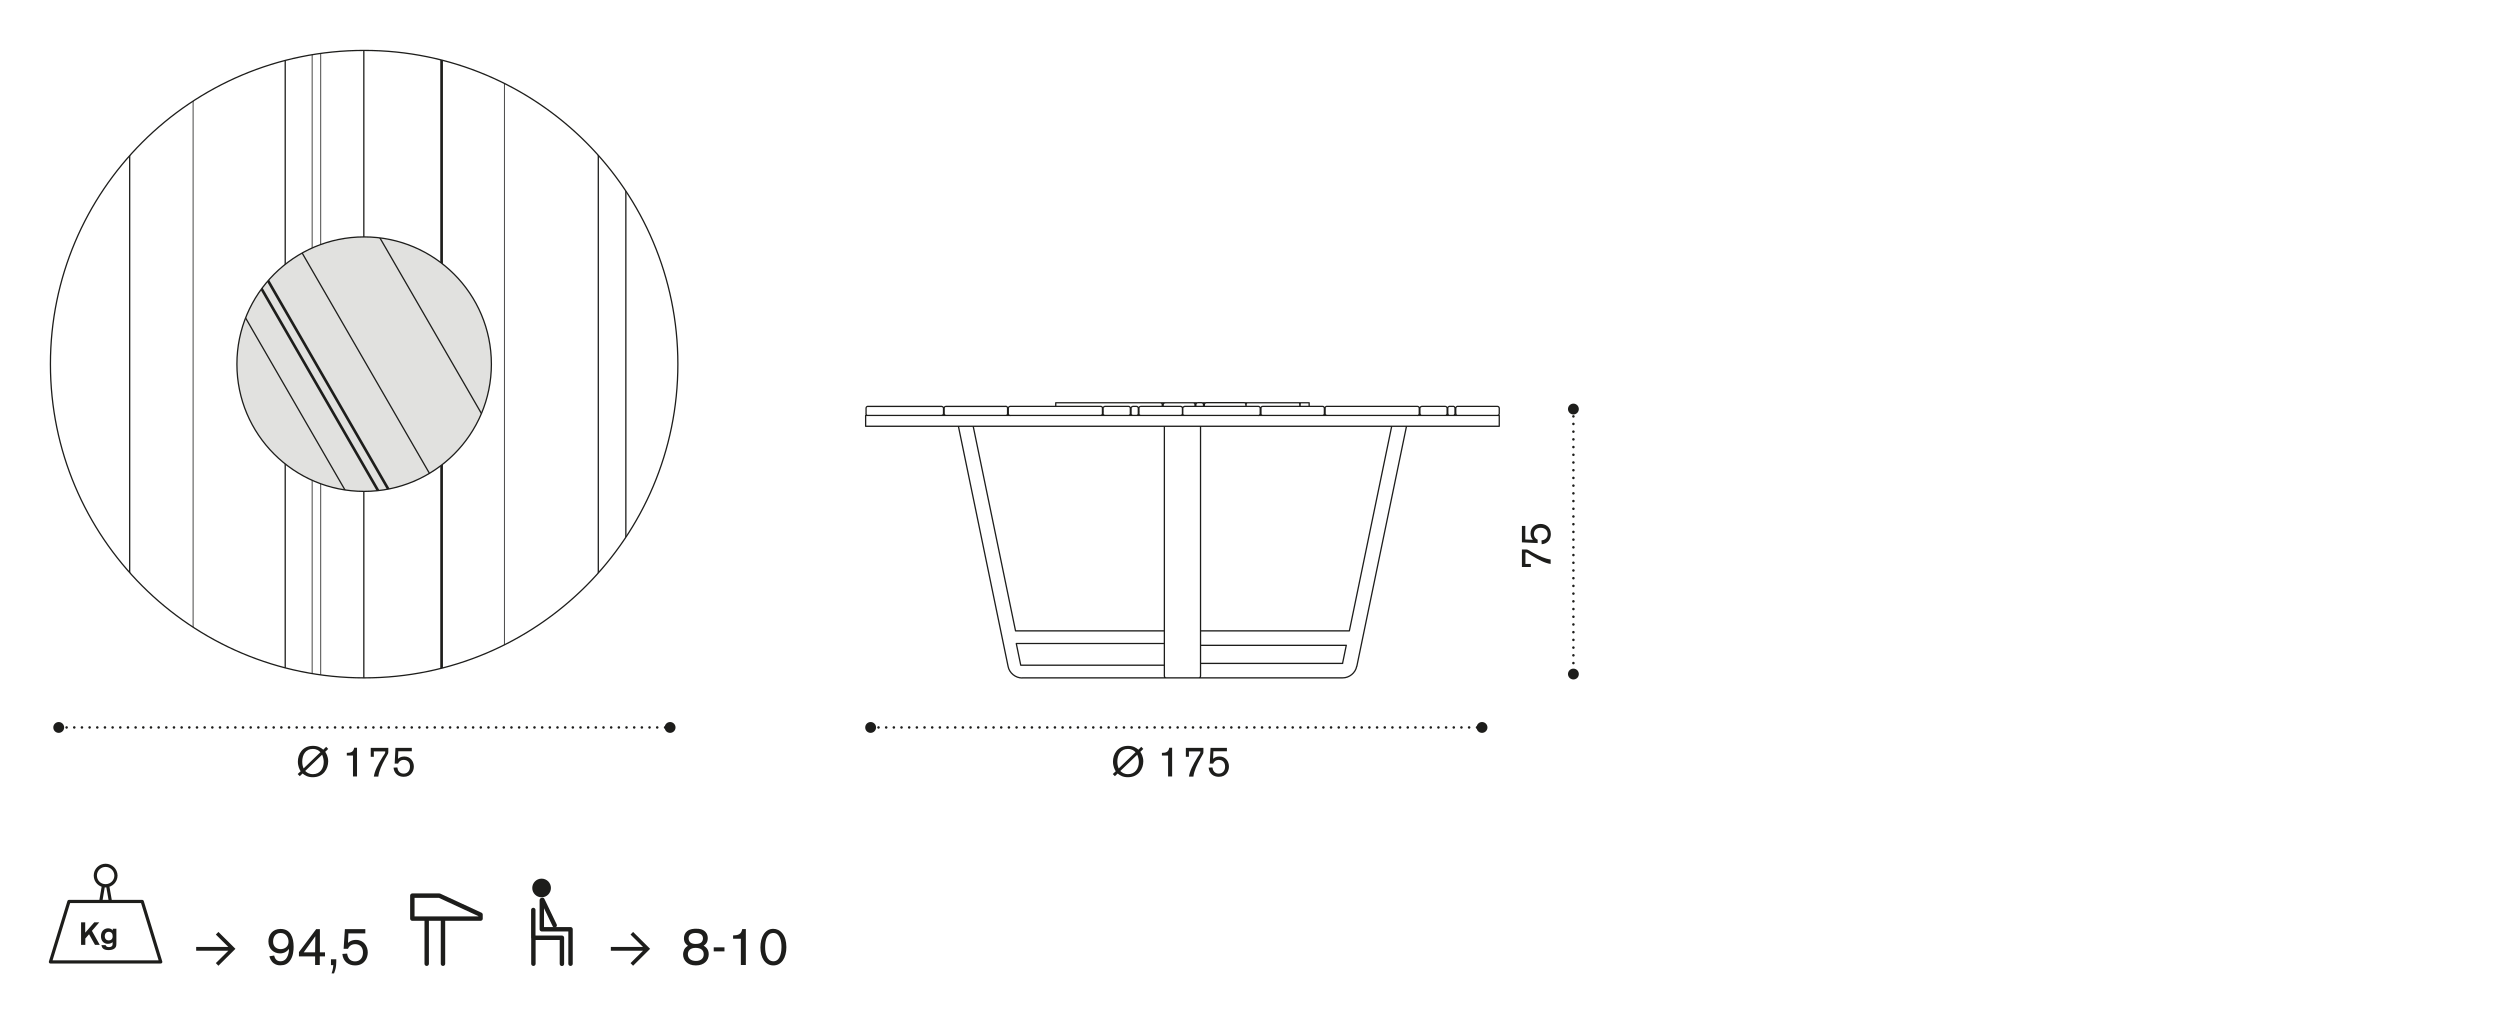 <?xml version="1.0" encoding="utf-8"?>
<!-- Generator: Adobe Illustrator 25.3.1, SVG Export Plug-In . SVG Version: 6.00 Build 0)  -->
<svg version="1.1" id="Livello_1" xmlns="http://www.w3.org/2000/svg" xmlns:xlink="http://www.w3.org/1999/xlink" x="0px" y="0px"
	 width="235px" height="96.02px" viewBox="0 0 235 96.02" style="enable-background:new 0 0 235 96.02;" xml:space="preserve">
<style type="text/css">
	.st0{fill:none;stroke:#1D1D1B;stroke-width:0.416;stroke-linecap:round;stroke-linejoin:round;}
	.st1{fill:#1D1D1B;}
	.st2{fill:none;}
	.st3{fill:none;stroke:#1D1D1B;stroke-width:0.122;stroke-linecap:round;stroke-linejoin:round;}
	.st4{clip-path:url(#SVGID_2_);fill:none;stroke:#1D1D1B;stroke-width:0.122;stroke-linecap:round;stroke-linejoin:round;}
	.st5{clip-path:url(#SVGID_2_);fill:none;stroke:#1D1D1B;stroke-width:0.076;stroke-linecap:round;stroke-linejoin:round;}
	.st6{clip-path:url(#SVGID_2_);fill:none;stroke:#1D1D1B;stroke-width:0.252;stroke-linecap:round;stroke-linejoin:round;}
	.st7{fill:#E1E1DF;}
	.st8{clip-path:url(#SVGID_4_);fill:none;stroke:#1D1D1B;stroke-width:0.252;stroke-linecap:round;stroke-linejoin:round;}
	.st9{clip-path:url(#SVGID_4_);fill:none;stroke:#1D1D1B;stroke-width:0.122;stroke-linecap:round;stroke-linejoin:round;}
	.st10{fill:none;stroke:#1D1D1B;stroke-width:0.24;stroke-linecap:round;stroke-linejoin:round;stroke-dasharray:0,0.725;}
	.st11{fill:none;stroke:#1D1D1B;stroke-width:0.24;stroke-linecap:round;stroke-linejoin:round;}
	.st12{fill:none;stroke:#1D1D1B;stroke-width:0.24;stroke-linecap:round;stroke-linejoin:round;stroke-dasharray:0,0.721;}
	.st13{fill:none;stroke:#1D1D1B;stroke-width:0.3;stroke-linecap:round;stroke-linejoin:round;}
</style>
<g>
	<path class="st0" d="M40.65,84.19h-1.89v2.16h6.41v-0.37l-3.87-1.79H40.65z M41.64,90.59v-4.2 M40.11,86.39v4.2"/>
</g>
<g>
	<path class="st0" d="M53.63,90.59v-3.24h-2.01h-0.69v-2.73 M50.14,88.14v2.45 M50.13,85.54v2.61h2.69v2.45"/>
	<g>
		<path class="st1" d="M50.24,83.47c0-0.37,0.3-0.67,0.67-0.67c0.37,0,0.67,0.3,0.67,0.67s-0.3,0.67-0.67,0.67    C50.54,84.14,50.24,83.84,50.24,83.47"/>
		<path class="st0" d="M50.24,83.47c0-0.37,0.3-0.67,0.67-0.67c0.37,0,0.67,0.3,0.67,0.67s-0.3,0.67-0.67,0.67    C50.54,84.14,50.24,83.84,50.24,83.47z"/>
	</g>
	<line class="st0" x1="50.99" y1="84.59" x2="52.14" y2="86.98"/>
</g>
<g>
	<path class="st2" d="M140.97,38.37c0-0.11-0.09-0.21-0.21-0.21h-3.74c-0.02,0-0.03,0-0.05,0.01c-0.02,0-0.04,0.01-0.05,0.02   c-0.02,0.01-0.03,0.02-0.05,0.04c-0.01,0.01-0.01,0.01-0.02,0.03c0,0.01-0.01,0.02-0.02,0.03c0,0.01-0.01,0.02-0.01,0.03   c0,0,0,0.01,0,0.01c0-0.01,0-0.02-0.01-0.03c-0.01-0.02-0.02-0.04-0.03-0.06c-0.02-0.02-0.03-0.03-0.05-0.04   c-0.02-0.02-0.04-0.03-0.06-0.03c-0.02,0-0.03-0.01-0.06-0.01h-0.34h0c-0.02,0-0.03,0-0.05,0.01c-0.01,0-0.03,0.01-0.05,0.02   c-0.02,0.01-0.04,0.02-0.05,0.04c-0.01,0.01-0.01,0.01-0.02,0.03c0,0.01-0.01,0.02-0.01,0.03l-0.01,0.01   c0,0.01-0.01,0.02-0.01,0.02c0,0,0,0.01,0,0.01l0,0.01v0c0-0.01,0-0.02-0.01-0.03c-0.01-0.02-0.02-0.04-0.03-0.06   c-0.01-0.02-0.03-0.04-0.05-0.05c-0.02-0.01-0.04-0.02-0.06-0.03c-0.02,0-0.03-0.01-0.05-0.01h-2.21c-0.02,0-0.04,0-0.07,0.01   c-0.02,0.01-0.05,0.02-0.07,0.04c-0.01,0.01-0.02,0.01-0.02,0.02c-0.01,0.01-0.02,0.03-0.02,0.04c-0.01,0.01-0.01,0.03-0.02,0.04   c0,0.01,0,0.01,0,0.02c0-0.01,0-0.02,0-0.03c-0.01-0.02-0.02-0.04-0.03-0.06c-0.01-0.01-0.03-0.03-0.05-0.05   c-0.02-0.01-0.04-0.02-0.06-0.03c-0.02,0-0.04-0.01-0.06-0.01h-8.51c-0.02,0-0.04,0-0.05,0.01c-0.02,0-0.04,0.01-0.05,0.02   c-0.03,0.01-0.05,0.03-0.07,0.05c-0.01,0.01-0.02,0.03-0.03,0.05c-0.01,0.01-0.01,0.03-0.01,0.04c0-0.01,0-0.01,0-0.02   c-0.01-0.02-0.02-0.04-0.03-0.06c-0.01-0.01-0.02-0.03-0.04-0.04c-0.02-0.01-0.04-0.03-0.06-0.03c-0.03-0.01-0.05-0.01-0.08-0.01   h-1.22v-0.3c0-0.02-0.02-0.04-0.04-0.04h0h-0.76h-0.19h-4.82h-0.32h0h-3.57h-0.43h-0.36h0h-0.44h-2.59h-0.51c0,0-0.01,0-0.01,0   h-9.8c-0.02,0-0.04,0.02-0.04,0.04c0,0,0,0,0,0h0v0.3h-4.25v0v0c-0.02,0-0.05,0-0.07,0.01c-0.03,0.01-0.05,0.02-0.06,0.03   c-0.02,0.01-0.03,0.03-0.04,0.04c-0.01,0.02-0.02,0.04-0.03,0.06c0,0.01,0,0.02,0,0.03c0-0.01,0-0.02-0.01-0.03   c0-0.02-0.01-0.03-0.03-0.05c-0.02-0.02-0.03-0.04-0.06-0.05c-0.02-0.01-0.04-0.02-0.05-0.02c-0.02-0.01-0.04-0.01-0.06-0.01h-5.61   c-0.02,0-0.04,0-0.06,0.01c-0.03,0.01-0.05,0.02-0.06,0.03c-0.02,0.01-0.03,0.03-0.04,0.04c-0.01,0.01-0.02,0.03-0.03,0.06   c-0.01,0.01-0.01,0.02-0.01,0.03c0-0.01,0-0.01,0-0.02c0-0.01,0-0.02-0.01-0.03l0-0.01c-0.01-0.01-0.02-0.03-0.03-0.04   c0-0.01-0.01-0.01-0.02-0.02c0,0-0.01-0.01-0.01-0.01c-0.02-0.02-0.04-0.03-0.07-0.04c-0.02-0.01-0.04-0.01-0.07-0.01h-6.95   c-0.01,0-0.03,0-0.04,0.01c-0.02,0-0.05,0.01-0.07,0.03c-0.02,0.01-0.04,0.03-0.05,0.04c-0.02,0.02-0.03,0.04-0.03,0.06   c-0.01,0.02-0.01,0.05-0.01,0.07v0v0v0.51v0c0,0,0,0,0,0.01l0,0.01c0,0.01,0,0.03,0.01,0.05c0.01,0.02,0.02,0.04,0.04,0.06h0h-0.04   c-0.02,0-0.04,0.02-0.04,0.04v1.02c0,0.02,0.02,0.04,0.04,0.04h8.69l4.66,22.53c0.11,0.62,0.71,1.12,1.35,1.12h0.03h13.52h0h3.06h0   h13.53h0h0.02c0.64,0,1.23-0.48,1.34-1.12l4.66-22.53h8.69c0.02,0,0.04-0.02,0.04-0.04v-1.02c0-0.02-0.02-0.04-0.04-0.04h-0.01   c0.03-0.04,0.05-0.08,0.05-0.13V38.37z M109.45,62.53H95.95l-0.42-2.04h13.92V62.53z M95.46,59.3l-3.98-19.23h17.97V59.3H95.46z    M126.2,62.36h-13.35v-1.7h13.71L126.2,62.36z M126.84,59.3h-13.99l0-19.23h17.97L126.84,59.3z"/>
	<path class="st3" d="M140.76,39.05c0.09,0,0.17-0.08,0.17-0.17 M140.93,38.37c0-0.09-0.08-0.17-0.17-0.17 M140.93,38.88v-0.51    M81.37,39.05v1.02 M140.93,40.07v-1.02 M99.24,37.86v0.34 M123.06,38.2v-0.34 M137.01,39.05c-0.01,0-0.03,0-0.04,0   c-0.01,0-0.03-0.01-0.04-0.02c-0.02-0.01-0.03-0.02-0.04-0.04c0-0.01-0.01-0.01-0.02-0.02c0-0.01-0.01-0.02-0.01-0.03   c0-0.01-0.01-0.02-0.01-0.02c0-0.01,0-0.02,0-0.02c0-0.01,0-0.01,0-0.02 M137.01,38.2h3.74 M137.01,38.2c-0.01,0-0.03,0-0.04,0   c-0.01,0-0.03,0.01-0.04,0.02c-0.02,0.01-0.03,0.02-0.04,0.04c0,0.01-0.01,0.01-0.02,0.02c0,0.01-0.01,0.02-0.01,0.03   c0,0-0.01,0.01-0.01,0.02c0,0.01,0,0.01,0,0.02c0,0,0,0.01,0,0.02 M136.84,38.88v-0.51 M136.77,38.88c0,0.02,0,0.04-0.01,0.05   c-0.01,0.02-0.02,0.03-0.03,0.05c-0.01,0.01-0.03,0.03-0.04,0.04c-0.01,0.01-0.03,0.02-0.05,0.02c-0.01,0-0.03,0.01-0.04,0.01h0    M136.26,39.05c-0.01,0-0.03,0-0.04,0c-0.01,0-0.03-0.01-0.04-0.02c-0.01-0.01-0.03-0.02-0.04-0.03c0-0.01-0.01-0.01-0.01-0.02   c-0.01-0.01-0.01-0.02-0.02-0.03c0-0.01-0.01-0.02-0.01-0.03c0-0.01,0-0.01,0-0.02c0,0,0-0.01,0-0.02 M136.26,38.2h0.34    M136.77,38.37c0-0.02,0-0.04-0.01-0.06c-0.01-0.02-0.02-0.03-0.03-0.05c-0.01-0.01-0.03-0.03-0.04-0.04   c-0.01-0.01-0.03-0.02-0.05-0.02c-0.01-0.01-0.03-0.01-0.04-0.01h0 M136.09,38.37v-0.02c0-0.01,0-0.01,0-0.02   c0-0.01,0.01-0.02,0.01-0.03c0-0.01,0.01-0.02,0.02-0.03c0.01-0.01,0.01-0.01,0.02-0.02c0.01-0.01,0.03-0.03,0.04-0.03   c0.01-0.01,0.03-0.01,0.04-0.02c0.01,0,0.03,0,0.04,0 M136.09,38.88v-0.51 M136.77,38.37v0.51 M133.64,39.05   c-0.02,0-0.04,0-0.05-0.01c-0.02-0.01-0.04-0.02-0.05-0.03c-0.01-0.01-0.01-0.01-0.02-0.02c-0.01-0.01-0.02-0.02-0.02-0.03   c-0.01-0.01-0.01-0.02-0.01-0.03c0-0.01-0.01-0.02-0.01-0.03c0-0.01,0-0.01,0-0.02 M136.03,38.88c0,0.02-0.01,0.04-0.01,0.05   c-0.01,0.02-0.01,0.03-0.03,0.05c-0.01,0.01-0.02,0.03-0.04,0.04c-0.01,0.01-0.03,0.02-0.05,0.02c-0.01,0-0.03,0.01-0.04,0.01h0    M133.64,38.2h2.21 M136.03,38.37c0-0.02-0.01-0.04-0.01-0.05c-0.01-0.02-0.01-0.03-0.03-0.05c-0.01-0.01-0.02-0.03-0.04-0.04   c-0.01-0.01-0.03-0.02-0.05-0.02c-0.01-0.01-0.03-0.01-0.04-0.01h0 M133.47,38.37c0-0.01,0-0.01,0-0.02c0-0.01,0-0.02,0.01-0.02   c0-0.01,0.01-0.02,0.01-0.03c0.01-0.01,0.01-0.02,0.02-0.03c0.01-0.01,0.01-0.02,0.02-0.02c0.02-0.01,0.04-0.02,0.05-0.03   c0.02-0.01,0.04-0.01,0.05-0.01 M136.03,38.37v0.51 M133.47,38.88v-0.51 M124.73,38.2h8.51c0.02,0,0.03,0,0.05,0.01   c0.02,0,0.04,0.01,0.05,0.02c0.01,0.01,0.03,0.02,0.04,0.04c0.01,0.01,0.02,0.03,0.02,0.05c0,0.02,0.01,0.04,0.01,0.05    M124.56,38.37c0-0.01,0-0.02,0-0.03c0-0.01,0-0.03,0.01-0.04c0.01-0.01,0.01-0.03,0.02-0.04c0.01-0.02,0.03-0.03,0.05-0.04   c0.01-0.01,0.03-0.01,0.04-0.02c0.01,0,0.03,0,0.04,0 M133.41,38.88c0,0.02,0,0.04-0.01,0.05c-0.01,0.02-0.01,0.03-0.02,0.05   c-0.01,0.01-0.03,0.03-0.04,0.04c-0.02,0.01-0.03,0.02-0.05,0.03c-0.01,0-0.03,0.01-0.05,0.01 M124.56,38.88c0,0.01,0,0.02,0,0.03   c0,0.01,0,0.02,0.01,0.03c0.01,0.02,0.01,0.03,0.02,0.04c0.01,0.02,0.03,0.03,0.05,0.04c0.01,0.01,0.03,0.01,0.04,0.02   c0.01,0,0.03,0,0.04,0 M133.41,38.37v0.51 M124.56,38.88v-0.51 M81.41,38.37c0-0.02,0-0.04,0.01-0.06   c0.01-0.02,0.01-0.04,0.03-0.05c0.01-0.02,0.03-0.03,0.04-0.04c0.02-0.01,0.03-0.02,0.05-0.02c0.01,0,0.02,0,0.03,0h0h6.94    M88.69,38.37c0-0.01,0-0.01,0-0.02c0-0.01,0-0.02-0.01-0.02c0-0.01-0.01-0.02-0.01-0.03c-0.01-0.01-0.01-0.02-0.02-0.03   c-0.01-0.01-0.01-0.02-0.02-0.02c-0.02-0.01-0.04-0.02-0.05-0.03c-0.02-0.01-0.04-0.01-0.05-0.01 M81.57,39.05L81.57,39.05   c-0.01,0-0.03,0-0.04,0c-0.02,0-0.04-0.01-0.05-0.02c-0.01-0.01-0.03-0.02-0.04-0.04c-0.01-0.01-0.02-0.03-0.03-0.05   c0-0.02-0.01-0.04-0.01-0.06 M88.69,38.88c0,0.01,0,0.01,0,0.02c0,0.01,0,0.02-0.01,0.02c0,0.01-0.01,0.02-0.01,0.03   c-0.01,0.01-0.01,0.02-0.02,0.03c-0.01,0.01-0.01,0.02-0.02,0.02c-0.02,0.01-0.04,0.02-0.05,0.03c-0.02,0.01-0.04,0.01-0.05,0.01    M88.69,38.37v0.51 M81.41,38.88v-0.51 M88.75,38.37c0-0.02,0-0.04,0.01-0.05c0.01-0.02,0.01-0.03,0.02-0.05   c0.01-0.02,0.03-0.03,0.04-0.04c0.01-0.01,0.03-0.02,0.05-0.02c0.01-0.01,0.03-0.01,0.05-0.01h5.61 M94.71,38.37   c0-0.01,0-0.02,0-0.03c0-0.01,0-0.02-0.01-0.03c0-0.01-0.01-0.03-0.02-0.04c-0.01-0.02-0.03-0.03-0.04-0.05   c-0.02-0.01-0.03-0.02-0.05-0.02c-0.02-0.01-0.03-0.01-0.05-0.01h0 M88.92,39.05L88.92,39.05c-0.02,0-0.03,0-0.05-0.01   c-0.02-0.01-0.04-0.02-0.05-0.03c-0.01-0.01-0.03-0.02-0.04-0.04c-0.01-0.01-0.02-0.03-0.02-0.05c0-0.02-0.01-0.04-0.01-0.05    M94.71,38.88c0,0.01,0,0.02,0,0.03c0,0.01,0,0.02-0.01,0.03c0,0.01-0.01,0.03-0.02,0.04c-0.01,0.02-0.03,0.03-0.04,0.04   c-0.02,0.01-0.03,0.02-0.05,0.02c-0.02,0-0.03,0.01-0.05,0.01h0 M88.75,38.88v-0.51 M94.71,38.37v0.51 M140.93,39.05H81.37    M140.93,40.07H81.37 M111.18,38.77h-0.03 M109.45,62.6V40.07 M112.85,40.07V62.6 M109.45,63.55c0,0.09,0.08,0.17,0.17,0.17    M109.45,63.55V62.6 M112.68,63.72c0.09,0,0.17-0.08,0.17-0.17 M112.85,62.6v0.95 M112.68,63.72h-3.06 M94.76,62.64l-4.67-22.57    M95.53,60.49h13.92 M95.95,62.53l-0.42-2.04 M109.45,62.53H95.95 M91.48,40.07l3.98,19.23 M94.76,62.64   c0.11,0.62,0.71,1.1,1.33,1.09 M95.46,59.3h13.99 M109.62,63.72H96.09 M126.21,63.72h-13.52 M126.56,60.66h-13.71 M112.85,62.36   h13.36 M112.85,59.3h13.99 M126.2,63.72c0.63,0.01,1.22-0.47,1.33-1.09 M126.2,62.36l0.35-1.7 M126.84,59.3l3.98-19.23    M132.21,40.07l-4.67,22.57 M94.95,38.2h8.51c0.02,0,0.04,0,0.07,0.01c0.02,0.01,0.04,0.02,0.06,0.04   c0.01,0.01,0.02,0.03,0.03,0.04c0,0.01,0.01,0.02,0.01,0.04c0,0.01,0,0.03,0.01,0.04 M94.78,38.37c0-0.02,0-0.04,0.01-0.05   c0-0.02,0.01-0.03,0.02-0.04c0.01-0.01,0.02-0.03,0.04-0.04c0.01-0.01,0.03-0.02,0.05-0.03c0.02-0.01,0.04-0.01,0.06-0.01h0    M94.78,38.88c0,0.02,0,0.04,0.01,0.05c0,0.02,0.01,0.03,0.02,0.05c0.01,0.01,0.02,0.02,0.04,0.04c0.01,0.01,0.03,0.02,0.05,0.03   c0.02,0.01,0.04,0.01,0.06,0.01h0 M103.63,38.88c0,0.02,0,0.03-0.01,0.04c0,0.01-0.01,0.02-0.01,0.04   c-0.01,0.01-0.02,0.03-0.03,0.04c-0.02,0.02-0.04,0.03-0.06,0.04c-0.02,0.01-0.04,0.01-0.07,0.01 M103.63,38.37v0.51 M94.78,38.88   v-0.51 M103.86,39.05h-0.01c-0.02,0-0.04-0.01-0.06-0.02c-0.02-0.01-0.03-0.02-0.05-0.03c-0.01-0.01-0.02-0.02-0.03-0.04   c-0.01-0.01-0.01-0.03-0.02-0.04c0-0.02-0.01-0.03-0.01-0.05 M106.25,38.88c0,0.02,0,0.03,0,0.04c0,0.01-0.01,0.03-0.02,0.04   c-0.01,0.02-0.02,0.03-0.03,0.04c-0.02,0.02-0.04,0.03-0.06,0.04c-0.02,0.01-0.04,0.01-0.06,0.01 M103.69,38.37   c0-0.02,0-0.03,0.01-0.05c0-0.02,0.01-0.03,0.02-0.04c0.01-0.01,0.02-0.03,0.03-0.03c0.01-0.01,0.03-0.02,0.05-0.03   c0.02-0.01,0.04-0.01,0.06-0.02h0.01h2.21 M106.25,38.37c0-0.01,0-0.03,0-0.04c0-0.01-0.01-0.03-0.02-0.04   c-0.01-0.02-0.02-0.03-0.03-0.04c-0.02-0.02-0.04-0.03-0.06-0.04c-0.02-0.01-0.04-0.01-0.06-0.01 M103.69,38.88v-0.51    M106.25,38.37v0.51 M106.49,39.05L106.49,39.05c-0.02,0-0.04,0-0.05-0.01c-0.02-0.01-0.04-0.02-0.06-0.03   c-0.01-0.01-0.03-0.03-0.04-0.04c-0.01-0.01-0.01-0.03-0.02-0.04c0-0.01-0.01-0.03-0.01-0.05 M107,38.88c0,0.02,0,0.03-0.01,0.04   c0,0.01-0.01,0.03-0.01,0.04c-0.01,0.02-0.02,0.03-0.03,0.04c-0.02,0.02-0.04,0.03-0.06,0.04c-0.02,0.01-0.04,0.01-0.06,0.01h0    M106.32,38.37c0-0.02,0-0.03,0.01-0.05c0-0.01,0.01-0.03,0.02-0.04c0.01-0.02,0.02-0.03,0.04-0.04c0.02-0.01,0.04-0.02,0.06-0.03   c0.02-0.01,0.03-0.01,0.05-0.01h0h0.34 M107,38.37c0-0.01,0-0.03-0.01-0.04c0-0.01-0.01-0.03-0.01-0.04   c-0.01-0.02-0.02-0.03-0.03-0.04c-0.02-0.02-0.04-0.03-0.06-0.04c-0.02-0.01-0.04-0.01-0.06-0.01h0 M106.32,38.88v-0.51 M107,38.37   v0.51 M107.23,38.2h3.74h0c0.02,0,0.04,0,0.06,0.01c0.02,0.01,0.04,0.02,0.06,0.03c0.01,0.01,0.02,0.02,0.03,0.04   c0.01,0.01,0.01,0.03,0.02,0.04c0,0.01,0.01,0.03,0.01,0.04 M107.06,38.37c0-0.02,0-0.03,0-0.05c0-0.01,0.01-0.03,0.02-0.04   c0.01-0.02,0.02-0.03,0.04-0.04c0.02-0.02,0.04-0.03,0.06-0.03c0.01-0.01,0.04-0.01,0.05-0.01 M107.06,38.88c0,0.02,0,0.03,0,0.05   c0,0.01,0.01,0.03,0.02,0.04c0.01,0.02,0.02,0.03,0.04,0.04c0.02,0.01,0.04,0.02,0.06,0.03c0.01,0.01,0.04,0.01,0.05,0.01    M111.15,38.88c0,0.02,0,0.03-0.01,0.05c0,0.01-0.01,0.03-0.02,0.04c-0.01,0.02-0.02,0.03-0.03,0.04   c-0.02,0.01-0.04,0.03-0.06,0.03c-0.02,0.01-0.04,0.01-0.06,0.01h0 M107.06,38.88v-0.51 M111.15,38.37v0.51 M118.46,38.88   c0,0.02,0,0.03-0.01,0.05c0,0.01-0.01,0.03-0.02,0.04c-0.01,0.01-0.02,0.03-0.03,0.04c-0.01,0.01-0.03,0.02-0.04,0.03   c-0.02,0.01-0.04,0.01-0.06,0.02h-0.01h0 M111.35,39.05L111.35,39.05c-0.02,0-0.04,0-0.06-0.01c-0.02-0.01-0.04-0.02-0.06-0.03   c-0.01-0.01-0.03-0.03-0.03-0.04c-0.01-0.01-0.01-0.03-0.02-0.04c0-0.01,0-0.03-0.01-0.05 M111.35,38.2h6.94 M118.46,38.37   c0-0.02,0-0.03-0.01-0.05c0-0.02-0.01-0.03-0.02-0.04c-0.01-0.01-0.02-0.03-0.03-0.03c-0.01-0.01-0.03-0.02-0.04-0.03   c-0.02-0.01-0.04-0.01-0.06-0.02h-0.01h0 M111.18,38.37c0-0.02,0-0.03,0.01-0.04c0-0.01,0.01-0.03,0.02-0.04   c0.01-0.02,0.02-0.03,0.03-0.04c0.02-0.01,0.04-0.03,0.06-0.03c0.02-0.01,0.04-0.01,0.06-0.01h0 M118.46,38.37v0.51 M111.18,38.88   v-0.51 M118.7,38.2h5.61 M124.49,38.37c0-0.02,0-0.04-0.01-0.05c-0.01-0.02-0.01-0.03-0.02-0.04c-0.01-0.01-0.02-0.03-0.03-0.04   c-0.02-0.01-0.03-0.02-0.05-0.03c-0.02-0.01-0.04-0.01-0.06-0.01 M118.53,38.37c0-0.01,0-0.03,0-0.04c0-0.01,0.01-0.03,0.01-0.04   c0.01-0.02,0.02-0.03,0.03-0.04c0.02-0.02,0.04-0.03,0.06-0.04c0.02-0.01,0.04-0.01,0.07-0.01h0 M124.49,38.88   c0,0.02,0,0.03-0.01,0.05c-0.01,0.02-0.01,0.03-0.02,0.04c-0.01,0.01-0.02,0.03-0.03,0.04c-0.02,0.01-0.03,0.02-0.05,0.03   c-0.02,0.01-0.04,0.01-0.06,0.01 M118.7,39.05L118.7,39.05c-0.02,0-0.05,0-0.07-0.01c-0.02-0.01-0.04-0.02-0.06-0.04   c-0.01-0.01-0.02-0.03-0.03-0.04c-0.01-0.01-0.01-0.02-0.01-0.04c0-0.01,0-0.03,0-0.04 M124.49,38.37v0.51 M118.53,38.88v-0.51    M99.24,37.86h9.8 M109.04,37.86c0.03,0,0.06,0.01,0.08,0.01c0.02,0.01,0.04,0.02,0.07,0.03c0.01,0.01,0.03,0.03,0.04,0.04   c0.01,0.01,0.02,0.03,0.02,0.04c0,0.01,0,0.03,0,0.04 M109.25,38.03v0.17 M103.63,38.71h0.07 M106.25,38.71h0.07 M107,38.71h0.07    M109.34,38.03c0-0.02,0-0.03,0.01-0.05c0.01-0.01,0.01-0.03,0.02-0.04c0.01-0.01,0.02-0.02,0.04-0.03   c0.02-0.02,0.04-0.03,0.07-0.04c0.03-0.01,0.05-0.01,0.08-0.01 M112.14,37.86c0.02,0,0.04,0,0.07,0.01   c0.02,0.01,0.04,0.02,0.06,0.03c0.02,0.01,0.03,0.03,0.04,0.05c0.01,0.02,0.02,0.04,0.02,0.06c0,0.01,0,0.01,0,0.02v0.17    M109.34,38.2v-0.17 M111.18,38.71h-0.03 M109.55,37.86h2.59 M109.03,37.86h0.52 M112.95,37.86c0.02,0,0.04,0,0.06,0.01   c0.02,0.01,0.04,0.02,0.06,0.03c0.02,0.01,0.03,0.03,0.04,0.05c0.01,0.02,0.02,0.04,0.02,0.06c0,0.01,0,0.02,0,0.02v0.17    M112.41,38.2v-0.17c0-0.02,0-0.04,0.01-0.05c0.01-0.02,0.02-0.03,0.03-0.05c0.01-0.02,0.02-0.03,0.04-0.04   c0.02-0.01,0.04-0.02,0.06-0.03c0.02-0.01,0.04-0.01,0.05-0.01h0.36 M112.14,37.86h0.44 M113.21,38.03c0-0.02,0-0.03,0.01-0.05   c0-0.01,0.01-0.03,0.03-0.05c0.01-0.01,0.03-0.03,0.04-0.04c0.02-0.01,0.04-0.02,0.05-0.03c0.01,0,0.03-0.01,0.05-0.01h3.57   c0.02,0,0.03,0,0.05,0.01c0.02,0.01,0.03,0.02,0.05,0.03c0.01,0.01,0.02,0.03,0.03,0.04c0.01,0.02,0.01,0.03,0.02,0.05   c0,0.01,0,0.03,0.01,0.04v0.17 M113.21,38.2v-0.17 M112.95,37.86h0.43 M122.1,37.86c0.01,0,0.02,0.01,0.03,0.01   c0.01,0.01,0.02,0.02,0.03,0.04c0,0.01,0.01,0.03,0.01,0.04c0,0.01,0.01,0.03,0.01,0.05c0,0.01,0,0.02,0,0.03v0.17 M118.53,38.71   h-0.07 M117.13,38.2v-0.17c0-0.02,0-0.04,0.01-0.06c0.01-0.02,0.01-0.03,0.03-0.05c0.01-0.02,0.02-0.03,0.04-0.04   c0.01-0.01,0.03-0.02,0.04-0.02c0.01,0,0.02,0,0.03,0h4.82 M116.96,37.86h0.32 M122.21,38.2v-0.17c0-0.02,0-0.03,0-0.05   c0-0.01,0.01-0.03,0.01-0.04c0-0.01,0.01-0.03,0.01-0.03c0.01-0.02,0.02-0.03,0.03-0.04c0.01-0.01,0.02-0.01,0.03-0.01h0.76    M122.1,37.86h0.2 M109.34,38.03h-0.08 M112.41,38.03h-0.07 M113.2,38.03h-0.07 M117.13,38.03h-0.03 M122.21,38.03h-0.03"/>
	<path class="st2" d="M63.72,34.23c0,16.29-13.2,29.49-29.49,29.49S4.74,50.52,4.74,34.23c0-16.29,13.2-29.49,29.49-29.49   S63.72,17.94,63.72,34.23"/>
</g>
<g>
	<defs>
		<path id="SVGID_1_" d="M4.74,34.23c0,16.29,13.2,29.49,29.49,29.49c16.29,0,29.49-13.2,29.49-29.49    c0-16.29-13.2-29.49-29.49-29.49C17.94,4.74,4.74,17.95,4.74,34.23"/>
	</defs>
	<clipPath id="SVGID_2_">
		<use xlink:href="#SVGID_1_"  style="overflow:visible;"/>
	</clipPath>
	<path class="st4" d="M58.83,1.97v52.78 M56.24,1.97v59.55 M12.19,1.97v59.12"/>
	<path class="st4" d="M26.81,69.22V1.97 M34.2,1.97v65.62"/>
	<path class="st5" d="M30.15,68.01V1.97 M18.15,1.97v69.46"/>
	<line class="st5" x1="29.34" y1="1.97" x2="29.34" y2="68.21"/>
	<line class="st6" x1="41.51" y1="69.16" x2="41.51" y2="1.97"/>
	<line class="st5" x1="47.41" y1="1.97" x2="47.41" y2="75.07"/>
</g>
<g>
	<path class="st3" d="M63.72,34.23c0,16.29-13.2,29.49-29.49,29.49S4.74,50.52,4.74,34.23c0-16.29,13.2-29.49,29.49-29.49   S63.72,17.94,63.72,34.23z"/>
	<path class="st7" d="M46.19,34.23c0,6.61-5.36,11.96-11.96,11.96c-6.61,0-11.96-5.35-11.96-11.96c0-6.61,5.36-11.96,11.96-11.96   C40.84,22.27,46.19,27.62,46.19,34.23"/>
</g>
<g>
	<defs>
		<path id="SVGID_3_" d="M22.27,34.23c0,6.61,5.35,11.97,11.96,11.97c6.61,0,11.96-5.36,11.96-11.97c0-6.61-5.35-11.96-11.96-11.96    C27.62,22.27,22.27,27.63,22.27,34.23"/>
	</defs>
	<clipPath id="SVGID_4_">
		<use xlink:href="#SVGID_3_"  style="overflow:visible;"/>
	</clipPath>
	<path class="st8" d="M35.54,46.12L24.59,27.15 M25.2,26.39L36.5,45.98"/>
	<path class="st9" d="M35.71,22.36l9.55,16.52 M28.4,23.78L40.37,44.5"/>
	<line class="st9" x1="23.08" y1="29.88" x2="32.43" y2="46.06"/>
</g>
<g>
	<circle class="st3" cx="34.23" cy="34.23" r="11.96"/>
</g>
<line class="st10" x1="147.9" y1="61.6" x2="147.9" y2="39.5"/>
<path class="st11" d="M147.9,39.14L147.9,39.14 M147.9,62.33L147.9,62.33"/>
<g>
	<path class="st1" d="M147.9,63.87c-0.28,0-0.51-0.23-0.51-0.51c0-0.28,0.23-0.51,0.51-0.51c0.28,0,0.51,0.23,0.51,0.51   C148.41,63.65,148.18,63.87,147.9,63.87"/>
	<path class="st1" d="M147.9,38.96c-0.28,0-0.51-0.23-0.51-0.51c0-0.28,0.23-0.51,0.51-0.51c0.28,0,0.51,0.23,0.51,0.51   C148.41,38.73,148.18,38.96,147.9,38.96"/>
</g>
<g>
	<path class="st1" d="M143.06,53.3v-1.65h0.39c0.13,0.01,0.16,0.01,0.4,0.16l0.24,0.14c0.58,0.31,1.13,0.58,1.67,0.64v0.42   c-0.55-0.08-1.1-0.37-1.84-0.82l-0.18-0.12c-0.19-0.13-0.23-0.14-0.35-0.13v1.07h0.51v0.29H143.06z"/>
	<path class="st1" d="M143.06,50.98v-1.54h0.32v1.27l0.71,0.03c-0.07-0.08-0.22-0.26-0.22-0.6c0-0.6,0.49-0.89,0.95-0.89   c0.42,0,0.96,0.26,0.96,0.95c0,0.48-0.27,0.9-0.86,0.96l-0.02-0.36c0.26-0.03,0.58-0.18,0.58-0.59c0-0.37-0.27-0.6-0.67-0.6   c-0.37,0-0.62,0.22-0.62,0.59c0,0.35,0.25,0.49,0.35,0.53v0.32L143.06,50.98z"/>
</g>
<line class="st12" x1="6.26" y1="68.38" x2="62.15" y2="68.38"/>
<path class="st11" d="M62.52,68.38L62.52,68.38 M5.54,68.38L5.54,68.38"/>
<g>
	<path class="st1" d="M5.01,68.38c0-0.28,0.23-0.51,0.51-0.51c0.28,0,0.51,0.23,0.51,0.51c0,0.28-0.23,0.51-0.51,0.51   C5.23,68.89,5.01,68.66,5.01,68.38"/>
	<path class="st1" d="M62.48,68.38c0-0.28,0.23-0.51,0.51-0.51c0.28,0,0.51,0.23,0.51,0.51c0,0.28-0.23,0.51-0.51,0.51   C62.7,68.89,62.48,68.66,62.48,68.38"/>
</g>
<g>
	<path class="st1" d="M30.66,70.2l0.19,0.2l-0.28,0.27c0.07,0.11,0.28,0.42,0.28,0.9c0,0.68-0.44,1.49-1.45,1.49   c-0.47,0-0.73-0.17-0.96-0.35l-0.26,0.25l-0.2-0.2l0.28-0.26c-0.1-0.16-0.26-0.46-0.26-0.91c0-0.69,0.42-1.48,1.42-1.48   c0.47,0,0.74,0.17,0.97,0.36L30.66,70.2z M30.12,70.71c-0.13-0.14-0.34-0.31-0.72-0.31c-0.65,0-0.99,0.52-0.99,1.2   c0,0.32,0.08,0.52,0.13,0.63L30.12,70.71z M28.69,72.47c0.14,0.14,0.34,0.3,0.73,0.3c0.68,0,1.01-0.56,1.01-1.14   c0-0.12-0.02-0.4-0.15-0.69L28.69,72.47z"/>
	<path class="st1" d="M33.56,70.3v2.69h-0.38v-1.97H32.6v-0.25c0.38,0,0.62-0.08,0.69-0.48H33.56z"/>
	<path class="st1" d="M34.85,70.3h1.65v0.39c-0.01,0.13-0.01,0.16-0.16,0.4l-0.14,0.24c-0.31,0.58-0.58,1.13-0.64,1.67h-0.42   c0.08-0.55,0.37-1.1,0.82-1.84l0.12-0.18c0.13-0.19,0.14-0.23,0.13-0.35h-1.07v0.51h-0.29V70.3z"/>
	<path class="st1" d="M37.17,70.3h1.54v0.32h-1.27l-0.03,0.71c0.08-0.07,0.26-0.22,0.6-0.22c0.6,0,0.89,0.49,0.89,0.95   c0,0.42-0.26,0.96-0.95,0.96c-0.48,0-0.9-0.27-0.96-0.86l0.36-0.02c0.03,0.26,0.18,0.58,0.59,0.58c0.37,0,0.6-0.27,0.6-0.67   c0-0.37-0.22-0.62-0.59-0.62c-0.35,0-0.49,0.25-0.53,0.35h-0.32L37.17,70.3z"/>
</g>
<line class="st12" x1="82.58" y1="68.38" x2="138.47" y2="68.38"/>
<path class="st11" d="M138.84,68.38L138.84,68.38 M81.86,68.38L81.86,68.38"/>
<g>
	<path class="st1" d="M81.33,68.38c0-0.28,0.23-0.51,0.51-0.51c0.28,0,0.51,0.23,0.51,0.51c0,0.28-0.23,0.51-0.51,0.51   C81.55,68.89,81.33,68.66,81.33,68.38"/>
	<path class="st1" d="M138.8,68.38c0-0.28,0.23-0.51,0.51-0.51c0.28,0,0.51,0.23,0.51,0.51c0,0.28-0.23,0.51-0.51,0.51   C139.02,68.89,138.8,68.66,138.8,68.38"/>
</g>
<g>
	<path class="st1" d="M107.28,70.2l0.19,0.2l-0.28,0.27c0.07,0.11,0.28,0.42,0.28,0.9c0,0.68-0.44,1.49-1.45,1.49   c-0.47,0-0.73-0.17-0.96-0.35l-0.26,0.25l-0.2-0.2l0.28-0.26c-0.1-0.16-0.26-0.46-0.26-0.91c0-0.69,0.42-1.48,1.42-1.48   c0.47,0,0.74,0.17,0.97,0.36L107.28,70.2z M106.74,70.71c-0.13-0.14-0.34-0.31-0.72-0.31c-0.65,0-0.99,0.52-0.99,1.2   c0,0.32,0.08,0.52,0.13,0.63L106.74,70.71z M105.31,72.47c0.14,0.14,0.34,0.3,0.73,0.3c0.68,0,1.01-0.56,1.01-1.14   c0-0.12-0.02-0.4-0.15-0.69L105.31,72.47z"/>
	<path class="st1" d="M110.18,70.3v2.69h-0.38v-1.97h-0.58v-0.25c0.38,0,0.62-0.08,0.69-0.48H110.18z"/>
	<path class="st1" d="M111.47,70.3h1.65v0.39c-0.01,0.13-0.01,0.16-0.16,0.4l-0.14,0.24c-0.31,0.58-0.58,1.13-0.64,1.67h-0.42   c0.08-0.55,0.37-1.1,0.82-1.84l0.12-0.18c0.13-0.19,0.14-0.23,0.13-0.35h-1.07v0.51h-0.29V70.3z"/>
	<path class="st1" d="M113.79,70.3h1.54v0.32h-1.27l-0.03,0.71c0.08-0.07,0.26-0.22,0.6-0.22c0.6,0,0.89,0.49,0.89,0.95   c0,0.42-0.26,0.96-0.95,0.96c-0.48,0-0.9-0.27-0.96-0.86l0.36-0.02c0.03,0.26,0.18,0.58,0.59,0.58c0.37,0,0.6-0.27,0.6-0.67   c0-0.37-0.22-0.62-0.59-0.62c-0.35,0-0.49,0.25-0.53,0.35h-0.32L113.79,70.3z"/>
</g>
<g>
	<path class="st13" d="M4.74,90.42l1.74-5.68h6.89l1.74,5.68H4.74z M10.38,84.74H9.47l0.25-1.49c0.06,0.01,0.13,0.02,0.19,0.02   c0.07,0,0.14-0.01,0.21-0.02L10.38,84.74z M8.96,82.3c0-0.53,0.43-0.96,0.97-0.96c0.53,0,0.96,0.43,0.97,0.96   c0,0.53-0.43,0.96-0.97,0.96C9.39,83.27,8.96,82.84,8.96,82.3z"/>
</g>
<g>
	<path class="st1" d="M8.64,87.5l0.74,1.32H8.93l-0.56-1l-0.35,0.4v0.6H7.62V86.7h0.39v0.97l0.85-0.97h0.47L8.64,87.5z"/>
	<path class="st1" d="M10.94,87.31v1.23c0,0.3,0,0.42-0.1,0.54c-0.08,0.11-0.27,0.23-0.62,0.23c-0.54,0-0.64-0.23-0.69-0.47h0.4   c0.03,0.09,0.09,0.19,0.31,0.19c0.18,0,0.26-0.07,0.3-0.12c0.05-0.08,0.05-0.16,0.05-0.35c-0.08,0.07-0.23,0.16-0.45,0.16   c-0.35,0-0.65-0.24-0.65-0.72c0-0.56,0.4-0.74,0.68-0.74c0.27,0,0.38,0.15,0.43,0.2v-0.16H10.94z M10.22,87.59   c-0.18,0-0.37,0.12-0.37,0.41c0,0.26,0.16,0.4,0.37,0.4c0.19,0,0.37-0.11,0.37-0.38C10.6,87.77,10.47,87.59,10.22,87.59z"/>
</g>
<g>
	<path class="st1" d="M20.53,90.78l-0.24-0.25l1.17-1.16h-3.02v-0.36h3.02l-1.17-1.16l0.24-0.25l1.6,1.59L20.53,90.78z"/>
</g>
<g>
	<path class="st1" d="M25.77,89.82c0.05,0.18,0.15,0.54,0.6,0.54c0.74,0,0.8-0.99,0.8-1.17c-0.31,0.4-0.66,0.43-0.84,0.43   c-0.6,0-1.1-0.42-1.1-1.13c0-0.6,0.37-1.17,1.14-1.17c0.94,0,1.23,0.79,1.23,1.67c0,0.33-0.03,0.9-0.35,1.33   c-0.22,0.29-0.49,0.42-0.91,0.42c-0.18,0-0.39-0.03-0.61-0.19c-0.28-0.21-0.36-0.5-0.41-0.66L25.77,89.82z M26.37,87.7   c-0.49,0-0.7,0.4-0.7,0.81c0,0.48,0.34,0.71,0.7,0.71c0.39,0,0.74-0.23,0.75-0.67C27.14,88.16,26.9,87.7,26.37,87.7z"/>
	<path class="st1" d="M30.55,89.52v0.38h-0.49v0.81h-0.44V89.9H28.1v-0.4l1.62-2.16h0.35v2.18H30.55z M29.62,89.52l0.02-1.51   l-1.09,1.51H29.62z"/>
	<path class="st1" d="M31.61,90.17v0.26c-0.01,0.47-0.06,0.67-0.21,1.07h-0.23c0.04-0.11,0.14-0.39,0.16-0.78h-0.22v-0.55H31.61z"/>
	<path class="st1" d="M32.42,87.34h1.92v0.4h-1.59l-0.04,0.89c0.1-0.08,0.32-0.28,0.75-0.28c0.75,0,1.11,0.61,1.11,1.19   c0,0.52-0.32,1.21-1.19,1.21c-0.6,0-1.13-0.34-1.2-1.08l0.45-0.03c0.04,0.33,0.22,0.73,0.74,0.73c0.47,0,0.75-0.33,0.75-0.84   c0-0.47-0.28-0.78-0.74-0.78c-0.44,0-0.62,0.31-0.67,0.44h-0.41L32.42,87.34z"/>
</g>
<g>
	<path class="st1" d="M59.51,90.78l-0.24-0.25l1.17-1.16h-3.02v-0.36h3.02l-1.17-1.16l0.24-0.25l1.6,1.59L59.51,90.78z"/>
</g>
<g>
	<path class="st1" d="M66.62,89.7c0,0.55-0.39,1.05-1.21,1.05c-0.83,0-1.2-0.52-1.2-1.03c0-0.17,0.04-0.31,0.1-0.45   c0.1-0.2,0.23-0.28,0.36-0.37c-0.18-0.12-0.38-0.3-0.38-0.7c0-0.26,0.1-0.51,0.3-0.67c0.27-0.22,0.67-0.23,0.83-0.23   c0.18,0,0.34,0.01,0.48,0.05c0.49,0.15,0.63,0.53,0.63,0.84c0,0.47-0.29,0.65-0.39,0.7C66.29,88.99,66.62,89.18,66.62,89.7z    M65.39,89.1c-0.53,0-0.73,0.29-0.73,0.61c0,0.4,0.32,0.62,0.76,0.62c0.45,0,0.74-0.25,0.73-0.63   C66.15,89.31,65.86,89.1,65.39,89.1z M65.39,87.7c-0.45,0-0.66,0.21-0.66,0.5c0,0.18,0.08,0.32,0.18,0.4   c0.16,0.13,0.38,0.13,0.5,0.13c0.25,0,0.4-0.06,0.49-0.13c0.1-0.08,0.18-0.21,0.18-0.4C66.07,87.76,65.63,87.7,65.39,87.7z"/>
	<path class="st1" d="M68.1,89.05v0.38h-1.01v-0.38H68.1z"/>
	<path class="st1" d="M70.11,87.34v3.37h-0.47v-2.47h-0.73v-0.31c0.48-0.01,0.77-0.1,0.86-0.6H70.11z"/>
	<path class="st1" d="M72.7,90.75c-0.77,0-1.22-0.71-1.22-1.69c0-1,0.44-1.75,1.21-1.75c0.65,0,1.23,0.58,1.23,1.72   C73.92,90.04,73.46,90.75,72.7,90.75z M72.7,87.7c-0.12,0-0.4,0.02-0.59,0.36c-0.17,0.29-0.19,0.74-0.19,0.97   c0,0.32,0.04,0.67,0.19,0.95c0.06,0.12,0.23,0.38,0.59,0.38c0.71,0,0.76-1.03,0.76-1.33C73.47,88.44,73.3,87.7,72.7,87.7z"/>
</g>
</svg>

